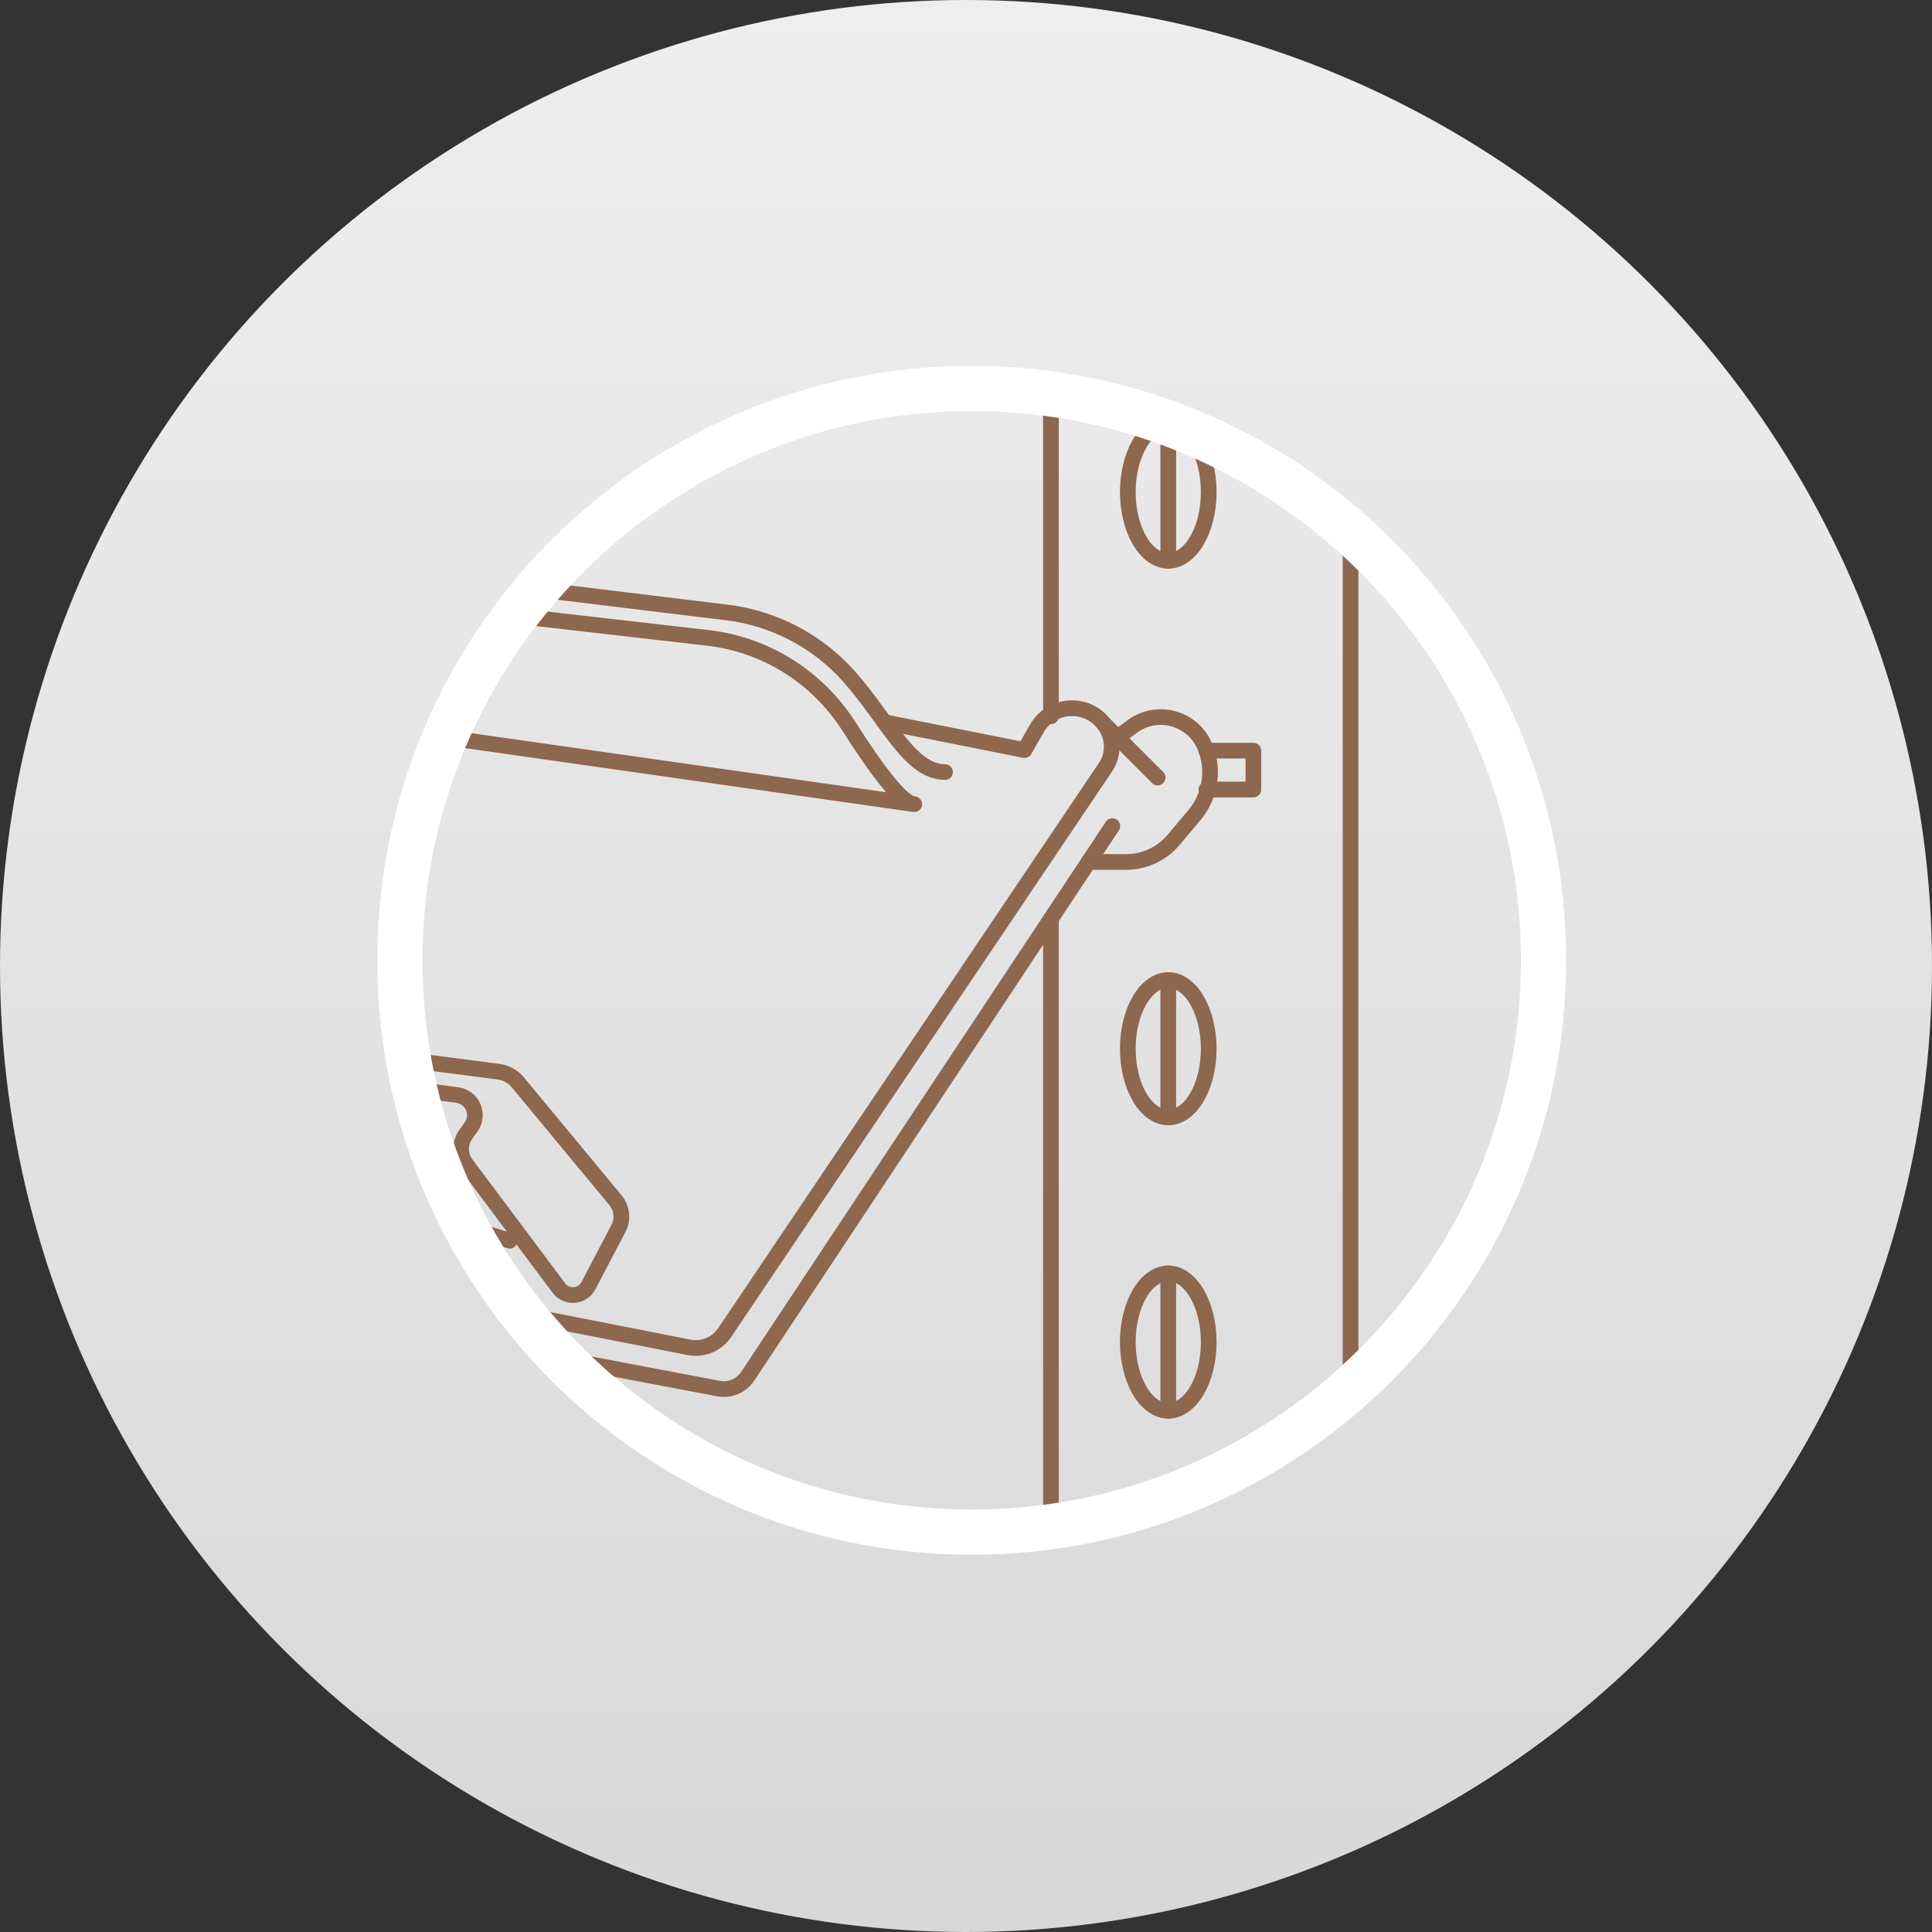 <?xml version="1.0" encoding="UTF-8"?> <svg xmlns="http://www.w3.org/2000/svg" xmlns:xlink="http://www.w3.org/1999/xlink" width="169px" height="169px" viewBox="0 0 169 169"><rect x="0" y="0" width="169" height="169" fill="#333333" stroke="none"/><!-- Generator: Sketch 55.2 (78181) - https://sketchapp.com --><title>EasyClip</title><desc>Created with Sketch.</desc><defs><linearGradient x1="50%" y1="0%" x2="50%" y2="100%" id="linearGradient-1"><stop stop-color="#EEEEEE" offset="0%"></stop><stop stop-color="#D8D8D8" offset="100%"></stop></linearGradient><circle id="path-2" cx="84.5" cy="84.5" r="84.5"></circle><circle id="path-4" cx="50" cy="50" r="50"></circle></defs><g id="Modula" stroke="none" stroke-width="1" fill="none" fill-rule="evenodd"><g id="Icone-Roll" transform="translate(-317, -339)"><g id="EasyClip" transform="translate(317, 339)"><g id="Rifugio-Copy-4"><g id="arton149993-copy-2"><mask id="mask-3" fill="white"><use xlink:href="#path-2"></use></mask><use id="Mask" fill="url(#linearGradient-1)" xlink:href="#path-2"></use></g></g><g id="Group-41" transform="translate(35, 34)"><mask id="mask-5" fill="white"><use xlink:href="#path-4"></use></mask><g id="Mask"></g><g mask="url(#mask-5)" stroke="#8E674F" stroke-linecap="round" stroke-linejoin="round" stroke-width="1.373"><g transform="translate(-22, -6)"><path d="M0.543,84.094 L49.848,93.465 C50.84,93.655 51.849,93.229 52.407,92.387 L84.298,44.265" id="Stroke-1"></path><path d="M78.93,52.364 L78.93,113.905" id="Stroke-3"></path><path d="M78.93,0.543 L78.93,34.657" id="Stroke-5"></path><path d="M105.137,113.905 L105.137,0.543" id="Stroke-7"></path><path d="M0.543,32.885 L66.972,42.344 C65.861,42.344 63.427,38.953 61.272,35.563 C58.541,31.268 54.048,28.405 48.993,27.808 L0.543,22.247" id="Stroke-9"></path><path d="M0.543,19.483 L50.602,25.578 C54.718,26.086 58.507,28.071 61.265,31.168 C64.615,34.93 66.561,39.535 69.665,39.535" id="Stroke-11"></path><path d="M64.361,35.172 L76.612,37.614 L77.692,35.732 C78.944,33.55 82.008,33.33 83.559,35.31 L83.559,35.31 C84.426,36.417 84.482,37.955 83.696,39.121 L50.388,88.569 C49.709,89.577 48.495,90.087 47.299,89.863 L0.543,80.676" id="Stroke-13"></path><path d="M92.732,63.736 C92.732,67.054 91.148,69.744 89.194,69.744 C87.239,69.744 85.654,67.054 85.654,63.736 C85.654,60.418 87.239,57.728 89.194,57.728 C91.148,57.728 92.732,60.418 92.732,63.736 Z" id="Stroke-15"></path><path d="M92.732,89.396 C92.732,92.714 91.148,95.404 89.194,95.404 C87.239,95.404 85.654,92.714 85.654,89.396 C85.654,86.078 87.239,83.388 89.194,83.388 C91.148,83.388 92.732,86.078 92.732,89.396 Z" id="Stroke-17"></path><path d="M82.22,47.401 L85.498,47.401 C87.11,47.401 88.639,46.687 89.675,45.452 L91.5,43.274 C92.911,41.591 93.247,39.255 92.37,37.243 C91.292,34.772 88.196,33.946 86.032,35.554 L84.752,36.503" id="Stroke-19"></path><path d="M83.558,35.31 L88.262,40.014" id="Stroke-21"></path><polyline id="Stroke-23" points="0.543 77.876 22.941 82.254 27.386 79.208 31.583 80.535"></polyline><path d="M0.543,61.843 L30.611,65.745 C31.238,65.829 31.815,66.134 32.239,66.605 L40.843,76.996 C41.416,77.688 41.517,78.656 41.1,79.451 L38.475,84.459 C37.951,85.459 36.562,85.57 35.885,84.666 L27.827,73.898 C27.2,73.12 27.171,72.02 27.755,71.209 L28.204,70.585 C28.988,69.497 28.328,67.966 26.999,67.788 L17.241,66.487" id="Stroke-25"></path><path d="M0.543,65.017 L9.28,67.275 C9.28,67.275 12.802,68.714 14.711,66.287 C16.621,63.86 17.51,67.192 17.51,67.192 C17.51,67.192 15.864,71.637 9.937,69.743 L0.543,67.64" id="Stroke-27"></path><path d="M17.509,67.192 L26.766,79.633" id="Stroke-29"></path><polyline id="Stroke-31" points="92.531 37.662 96.638 37.662 96.638 41.063 92.531 41.063"></polyline><path d="M89.193,83.388 L89.193,95.404" id="Stroke-33"></path><path d="M89.193,57.728 L89.193,69.744" id="Stroke-35"></path><path d="M92.732,15.044 C92.732,18.362 91.148,21.052 89.194,21.052 C87.239,21.052 85.654,18.362 85.654,15.044 C85.654,11.727 87.239,9.036 89.194,9.036 C91.148,9.036 92.732,11.727 92.732,15.044 Z" id="Stroke-37"></path><path d="M89.193,9.036 L89.193,21.052" id="Stroke-39"></path></g></g></g><path d="M85,33 C56.833,33 34,55.833 34,83.999 C34,112.166 56.833,135 85,135 C113.167,135 136,112.166 136,83.999 C136,55.833 113.167,33 85,33 M85,34.955 C112.044,34.955 134.045,56.956 134.045,83.999 C134.045,111.043 112.044,133.045 85,133.045 C57.956,133.045 35.955,111.043 35.955,83.999 C35.955,56.956 57.956,34.955 85,34.955" id="Fill-16" stroke="#FFFFFF" stroke-width="2" fill="#FFFFFF"></path></g></g></g></svg> 